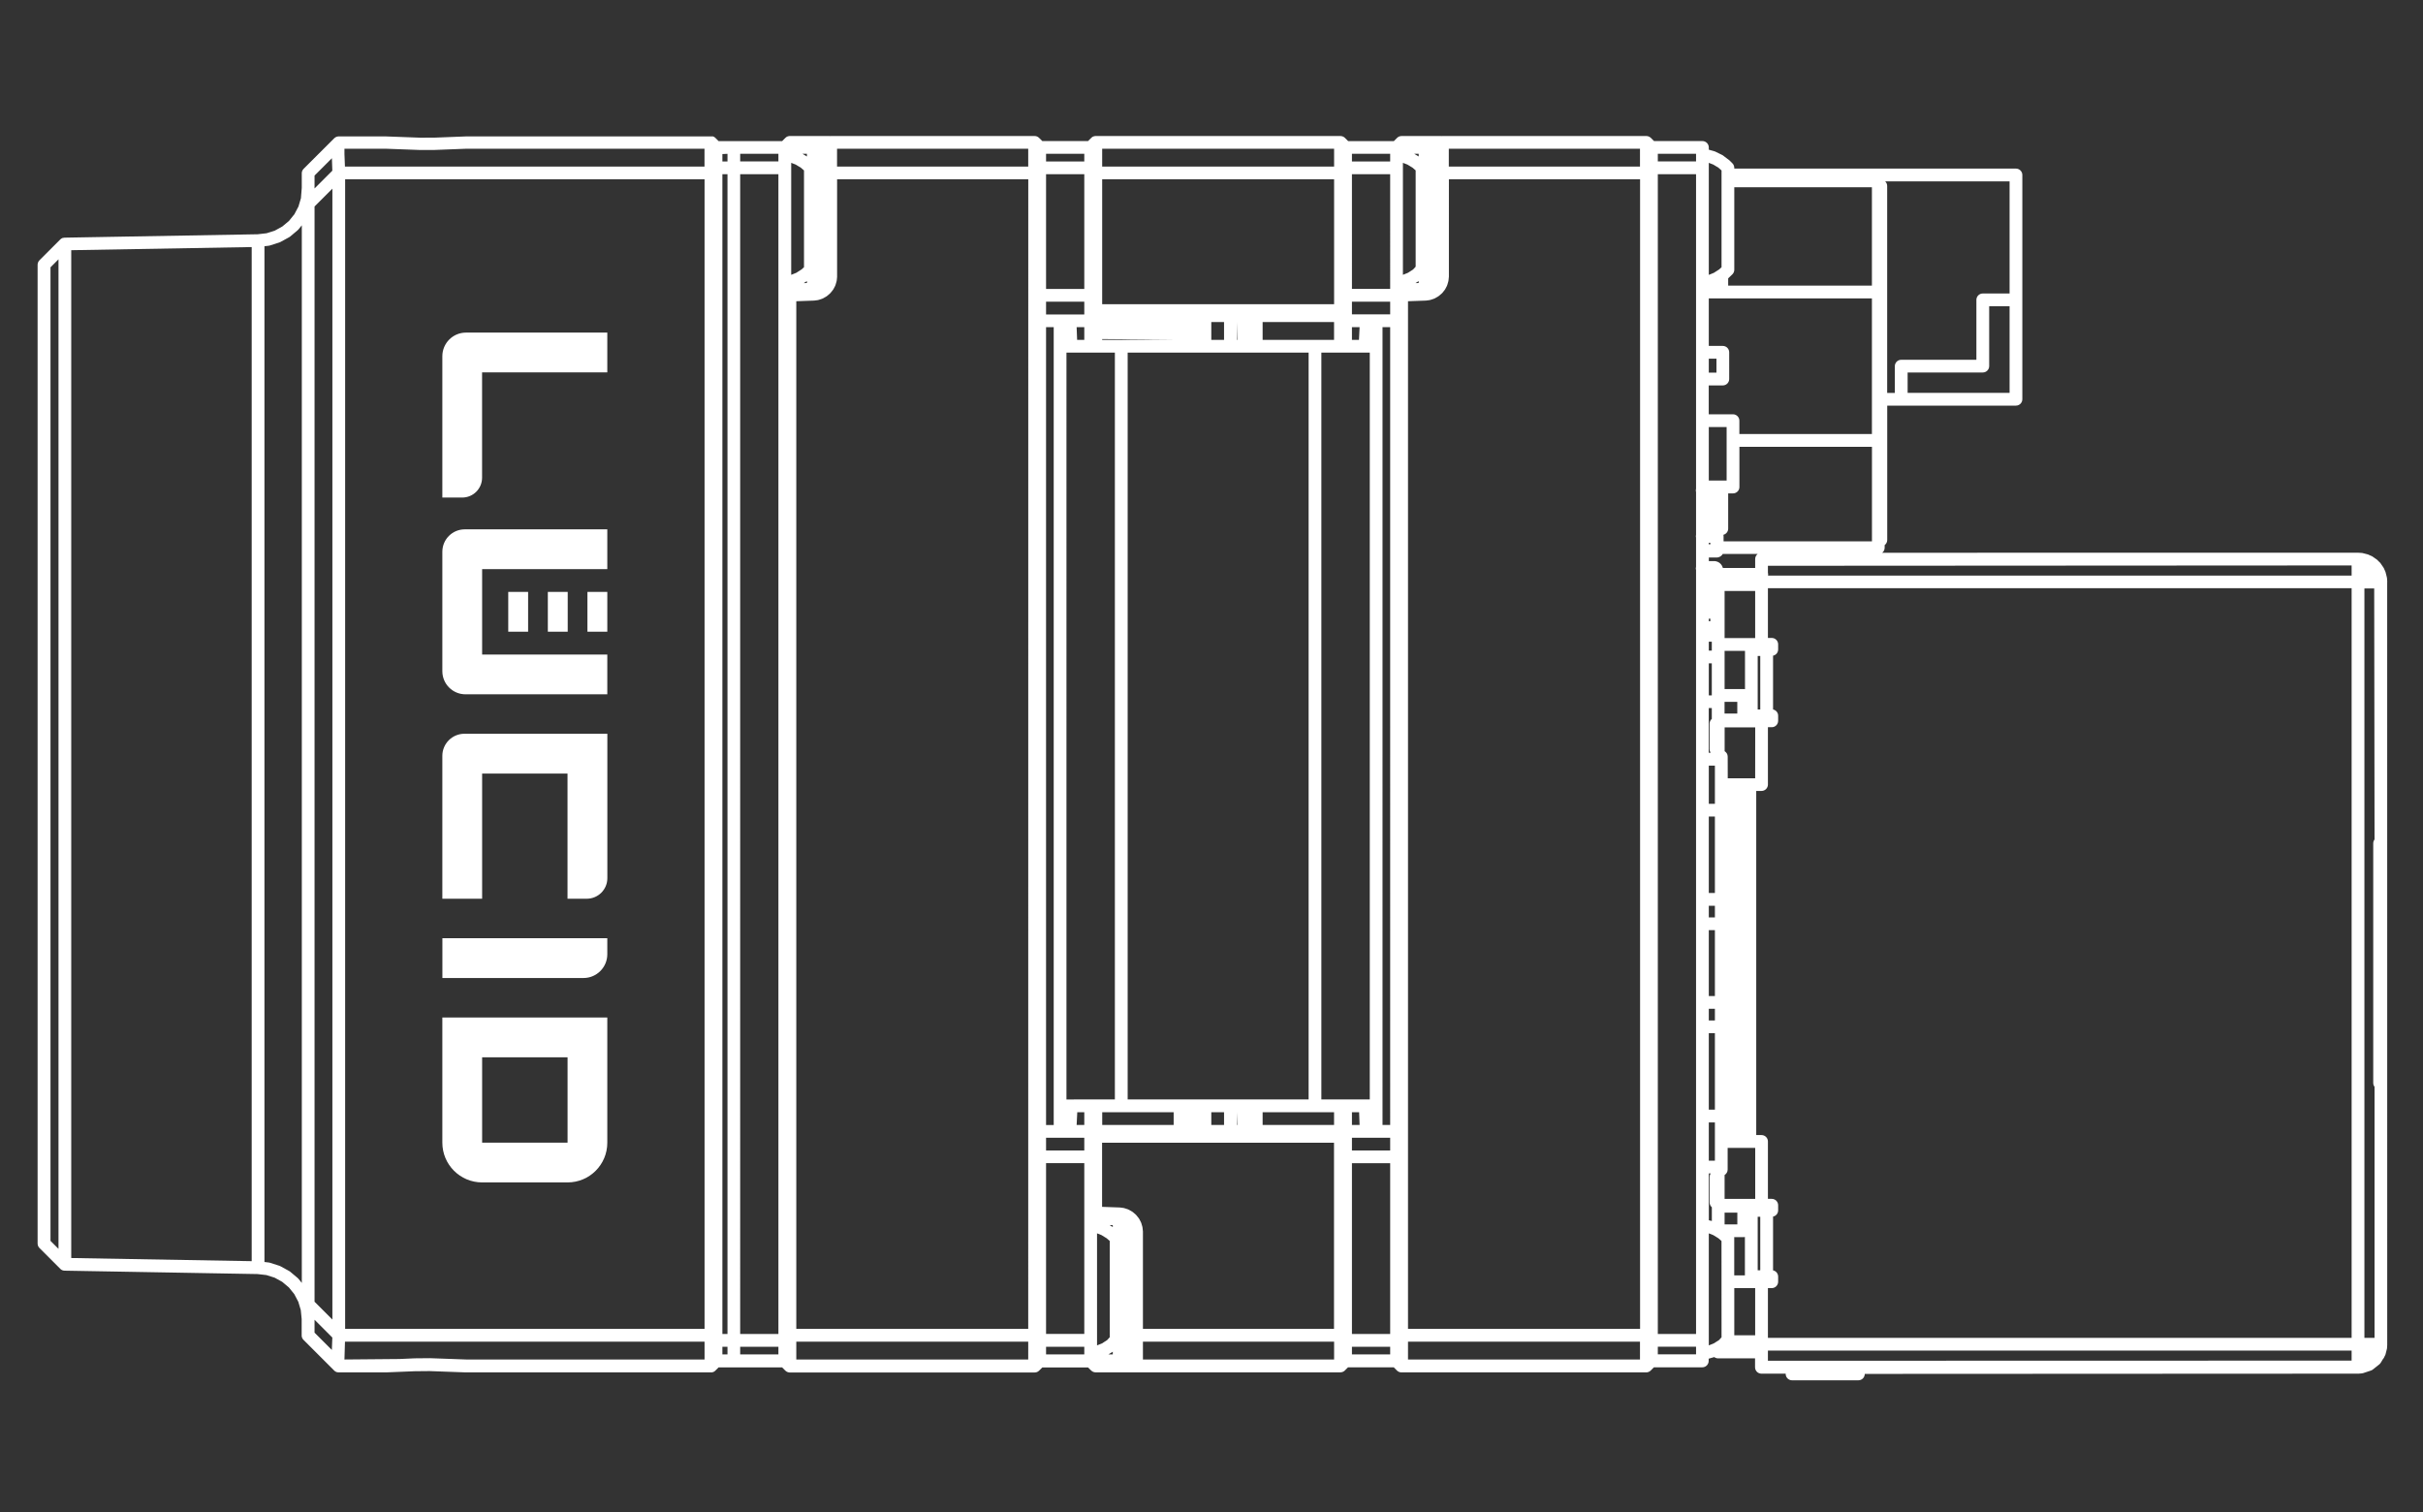 <svg id="Layer_1" xmlns="http://www.w3.org/2000/svg" xmlns:xlink="http://www.w3.org/1999/xlink" viewBox="0 0 500 312" style="enable-background:new 0 0 500 312;"><rect x="0" y="0" width="500" height="312" fill="#333333" stroke="none"/><style>.st0{fill:#FFFFFF;}</style><g><path class="st0" d="M492.62 120l-.04-.64c-.01-.11-.03-.22-.06-.32l-.21-.83c-.03-.15-.08-.3-.16-.44l-.15-.34c-.05-.15-.13-.29-.22-.41l-.48-.7c-.08-.14-.18-.26-.31-.35l-.26-.26c-.1-.12-.22-.23-.35-.31l-.7-.49c-.12-.1-.26-.17-.41-.22l-.34-.15c-.14-.08-.29-.14-.44-.17l-.82-.21c-.11-.03-.21-.06-.32-.06l-.64-.04c-.04.0-.09.0-.13.0H388.4c.31-.24.51-.62.51-1.04v-.54c.32-.24.53-.62.53-1.05V83.7H416c.73.0 1.32-.59 1.32-1.32V36.11c0-.73-.59-1.32-1.32-1.32h-43.13-14.99v-.16c0-.09-.01-.17-.03-.26-.05-.24-.16-.47-.35-.66l-.62-.62-1.4-1.06-1.57-.77-1.29-.37v-.46c0-.73-.59-1.32-1.32-1.32h-9.98l-.66-.66c-.01-.01-.03-.03-.04-.04h-.01c-.12-.1-.24-.18-.38-.24-.15-.06-.32-.1-.5-.1h-42.08c-.04.0-.09.0-.13.01-.04.0-.09-.01-.13-.01h-3.28c-.01.0-.01.0-.02.0h-4.86c-.19.0-.37.04-.53.11h-.01c-.12.05-.22.12-.32.21l-.01.01c-.02.02-.05.04-.07.06l-.66.66h-9.43l-.66-.66c-.01-.01-.03-.03-.04-.04-.01-.01-.01.0-.01-.01-.11-.1-.23-.17-.35-.23h-.01c-.16-.07-.33-.11-.52-.11h-50.49c-.03-.01-.04.0-.06.0h-.01c-.15.01-.29.04-.42.09h-.01s0 0-.01.0c-.14.06-.27.14-.38.25l-.01.01c-.01.01-.02.02-.03.03l-.67.66h-9.43l-.67-.66c-.12-.12-.26-.21-.41-.28-.16-.07-.33-.1-.52-.1h-42.08c-.04.0-.09.0-.13.01-.04.0-.09-.01-.13-.01h-8.14c-.02-.01-.04.0-.06.0h-.01-.01c-.15.01-.29.04-.42.09h-.01c-.16.06-.3.16-.43.29l-.67.67h-13.11l-.66-.66c-.01-.01-.03-.03-.04-.04s-.01.0.0.0c-.11-.1-.23-.17-.35-.23h-.01c-.03-.01-.07-.03-.1-.04h-.01-.01-.01-.01-.01-.01s0 0-.01.0h-.01-.01s0 0-.01.0h-.01-.01H147h-.01s0 0-.01.0h-.01-.01-.01-.01s0 0-.01.0h-.01s0 0-.01.0h-.01s0 0-.01.0h-.01s0 0-.01.0h-.01-.01s-.01.0-.02.0h-.01s0 0-.01.0h-.01-.01-.01-.01-.01c-.04.0-.08.0-.12.0H96.21 96.2c.01.0-.03.0-.05.0L89.7 28.4l-2.99.01-7.05-.26c-.01.0-.03.0-.04.0h-9.69c-.13-.01-.23.01-.34.04-.06.02-.13.04-.19.06h-.01c-.12.05-.23.12-.34.21-.03.03-.06.06-.1.09l-6.3 6.29c-.28.28-.41.66-.38 1.03.0.03.0.07.0.1v2.79L62.1 40.9l-.51 1.71-.83 1.58-1.12 1.39-1.37 1.15-1.56.86-1.7.54-1.84.21-39.81.7h-.01s0 0-.01.0h-.01-.01c-.11.0-.21.02-.31.05H13s0 0-.01.0h-.01s0 0-.01.0h-.01-.01c-.04.01-.08.03-.12.05-.13.06-.25.14-.36.24s0 0-.01.01l-.01.01s-.01.0-.01.01l-.01.01L8.15 53.7c-.26.26-.39.61-.39.95.0.01.0.02.0.03V256.6c0 .07.01.14.02.21v.01c.04.26.17.51.37.71l4.28 4.28v.01l.01.01s0 0 .01.0c0 0 .01.01.0.01.12.11.25.2.39.26.15.06.32.1.5.1l39.8.7 1.84.21 1.7.54 1.56.86 1.37 1.15 1.12 1.39.83 1.58.51 1.71.18 1.84v3.37c0 .04.0.07.0.11.02.3.15.59.38.82l6.3 6.3c.03.03.05.05.08.08.1.09.22.16.34.22.06.03.13.05.2.07.11.03.21.04.34.04h9.7.01s.03.0.04.0l5.95-.24 3.06-.03 7.48.27c.01.0.02.0.03.0h.01 50.48c.04.0.09.0.13-.01h.01s0 0 .01.0h.01.01s0 0 .01.0h.01.01.01s0 0 .01.0h.01.01.01s0 0 .01.0h.01.01.01.01c.09-.02.18-.05.26-.08h.01c.12-.05.23-.13.34-.22s.01.0.01-.01l.01-.01s.03-.03.04-.04l.66-.66h13.11l.67.67c.13.13.28.23.45.29h.01c.13.05.26.08.41.09h.01c.02.0.04.0.06.0h50.49c.18.0.36-.04.52-.1.15-.06.29-.16.41-.28l.67-.66h9.43l.67.66s0 0 .01.0l.01.01c.12.11.25.19.39.25h.01c.14.05.28.09.44.09h.01.01c.01.0.02.0.03.0h50.49c.18.0.36-.04.52-.11h.01c.13-.06.24-.13.35-.23.01-.01.03-.03.04-.04l.66-.66h9.43l.66.66c.02.02.04.04.07.06s.01.0.01.01c.1.09.21.15.32.21h.01c.16.07.34.11.53.11h50.5c.18.0.36-.04.52-.11.13-.06.25-.13.36-.23.0-.01.01.0.01-.01.01-.01.03-.03.04-.04l.66-.66h9.98c.73.0 1.32-.59 1.32-1.32.0-.01.0-.03.0-.04s0-.03.0-.04v-.38l1.15-.33c.22.16.49.26.79.26h7.63v1.84c0 .73.59 1.32 1.32 1.32h5v.05c0 .73.59 1.32 1.32 1.32h13.68c.73.0 1.32-.59 1.32-1.32l100.48-.05c.02.0.03.0.06.0h1.23c.07.01.08.0.12.0l.63-.05c.11-.01.21-.03.32-.06l1.6-.53c.15-.05.29-.13.41-.22l1.32-1.05c.12-.1.23-.22.31-.35l.45-.75c.14-.14.25-.31.31-.51l.1-.19c.08-.14.14-.28.16-.44l.21-.82c.03-.11.06-.21.06-.32l.04-.64c0-.04.01-.09.0-.13V120.13C492.63 120.08 492.63 120.04 492.62 120zM414.69 81.07h-21.04v-4.21h15.51c.73.0 1.32-.59 1.32-1.32V63.19h4.21V81.07zm0-43.65v23.14h-5.53c-.73.0-1.32.59-1.32 1.32v12.36h-15.51c-.73.0-1.32.59-1.32 1.32v5.52h-1.58v-42.7c0-.37-.15-.71-.41-.95L414.69 37.42zM12.07 257.7l-1.65-1.65V55.16l1.65-1.65V257.7zM51.94 260.24l-37.24-.65V51.63l37.24-.65V260.24zM62.28 264.73l-.68-.84c-.05-.07-.11-.13-.18-.18l-1.56-1.31c-.07-.05-.14-.1-.21-.14l-1.79-.98c-.07-.04-.15-.08-.24-.1l-1.94-.62c-.08-.03-.17-.04-.25-.05l-.86-.1V50.81l.86-.1c.08-.01.17-.03.25-.05l1.94-.62c.08-.03.16-.06.24-.1l1.79-.98c.07-.04.15-.09.21-.14l1.56-1.31c.06-.05.12-.12.18-.18l.68-.84V264.73zm2.63-228.5 3.58-3.58.09 2.57-3.67 3.67V36.23zM68.48 278.56l-3.57-3.57v-2.66l3.67 3.67L68.48 278.56zM68.59 272.29l-3.68-3.68v-226l3.68-3.68V272.29zM145.39 280.53H96.23l-7.51-.27-3.16.03-3.12.14-11.36.1v-.04l.11-3.64h74.2V280.53zM145.39 274.21H71.22V37h74.17V274.21zM71.18 34.37l-.1-2.6v-1.08h8.53l7.06.26 3.08-.01 6.48-.25h49.15v3.68H71.18zm78.94 245.11h-1.05v-1.58h1.05V279.48zM150.12 275.27h-1.05V35.95h1.05V275.27zm0-241.95h-1.05v-1.53l1.05-.05v1.58zm10.51 246.16h-7.89v-1.58h7.89V279.48zm0-221.2c0 .01.0.03.0.04v2.63c0 .01.0.02.0.03v214.29h-7.89V35.95h7.89V58.28zm0-26.3c0 .01.0.02.0.04v1.29h-7.89v-1.58h7.89V31.98zM166.51 31.74v.55l-.91-.55H166.51zM163.27 56.71V34.63 33.6l.93.36 1.07.65.64.56v19.97l-.53.47-1.06.68L163.27 56.71zM166.51 58.01v.39l-.66.02L166.51 58.01zm45.67 222.52h-47.86v-3.68h47.86V280.53zM212.18 274.21h-47.86V62.16l3.57-.13c.04.0.08.0.12-.01.01.0.03.0.04.0l.69-.09c.08-.01.16-.03.24-.06l.67-.22c.08-.03.16-.06.24-.11l.61-.35c.07-.04.14-.09.2-.14l.54-.46c.07-.06.13-.12.18-.19l.44-.55c.05-.07.1-.14.14-.21l.33-.63c.04-.07.07-.15.09-.23l.2-.68c.02-.08.04-.17.05-.25l.07-.69c0-.02.0-.04.0-.05.0-.03.0-.07.0-.1V37h39.45L212.18 274.21zm0-239.84h-39.45v-3.68h39.45v3.68zm66.8 33.14h1.58l-.13 2.63h-1.45V67.51zM227.44 30.69h47.86v3.68h-47.86V30.69zm0 6.31h47.86v25.77h-47.86V37zM232.7 226.88V72.76h37.34v154.11h-13.41H232.7V226.88zM255.31 232.14h-.09v-2.63L255.31 232.14zm-2.72-2.63v2.63h-2.63v-2.63h2.63zm-10.4.0v2.63h-14.74v-2.63h14.74zM231.38 70.13h-3.94v-.16l14.74.13L231.38 70.13zm18.58.0v-3.68h2.63v3.68h-2.63zM255.22 70.13v-3.68l.09 3.68H255.22zM260.55 229.51h14.74v2.63h-14.74v-2.63zm0-159.38v-3.68h14.74v3.68h-3.93-10.81zM215.86 31.74h7.89v1.58h-7.89V31.74zm0 4.21h7.89v23.67h-7.89V35.95zm0 26.3h7.89v1.84c0 .02.0.03.0.05s0 .03.0.05v.7h-2.89-5V62.25zM223.75 67.51v2.63h-1.48l-.1-2.63H223.75zM215.86 67.51h1.58v1.8 161.01c0 .02.0.03.0.05v1.78h-1.58V67.51zM223.75 279.19c0 .01.0.02.0.04v.25h-7.89v-1.58h7.89V279.19zm0-28.95v2.65c0 .01.0.02.0.03v22.34h-7.89v-35.24h7.89v10.22zm0-12.84h-7.89v-2.63h7.89v2.63zM223.75 232.14h-1.58l.13-2.63h1.45v2.63zM221.58 226.88c-.02.0-.03.0-.05.0h-1.46V72.76h1.47c.01.0.02.0.03.0h8.49v154.11h-3.94-4.54V226.88zM227.42 277.2l-1.04.42v-1.04V254.5l.92.36 1.07.66.63.55v19.87l-.53.58L227.42 277.2zM229.63 279.48h-.9l.9-.55V279.48zm0-26.28-.66-.41.66.02V253.2zm45.67 27.33h-39.45v-3.68h39.45V280.53zM275.3 274.21h-39.45v-20.03c0-.02.0-.04.0-.06v-.01c0-.03.0-.06-.01-.09l-.07-.68c-.01-.09-.02-.17-.05-.25l-.2-.68c-.02-.08-.06-.16-.09-.23l-.33-.63c-.04-.07-.08-.14-.14-.21l-.44-.55c-.05-.07-.11-.13-.18-.19l-.54-.46c-.06-.05-.13-.1-.2-.14l-.61-.35c-.08-.04-.15-.08-.24-.11l-.67-.22c-.08-.03-.16-.04-.24-.06l-.68-.09c-.03.0-.05-.01-.08-.01-.01.0-.01.0-.02.0-.02.0-.04.0-.06.0l-3.58-.13V235.8h47.86v38.41H275.3zm-2.63-47.33V72.76h8.48c.02.0.03.0.05.0h1.46v154.11h-1.47c-.01.0-.03.0-.04.0h-8.48V226.88zM280.56 232.14h-1.58v-2.63h1.48L280.56 232.14zm6.31 47.34h-7.89v-1.58h7.89V279.48zM286.87 275.27h-7.89v-35.24h7.89v35.24zm0-37.87h-7.89v-2.63h7.89v2.63zM286.87 232.14h-1.58v-1.8V69.33c0-.01.0-.03.0-.04v-1.78h1.58V232.14zm0-167.27h-2.89-5v-.78-.01-1.83h7.89v2.62zm0-6.59c0 .01.0.02.0.03v1.3h-7.89V35.95h7.89V58.28zm0-26.3c0 .01.0.02.0.04v1.3h-7.89v-1.58h7.89V31.98zM292.75 31.74v.55l-.91-.55H292.75zM289.5 56.71V34.63 33.6l.93.36 1.07.65.63.55v19.87l-.53.58-1.06.68L289.5 56.71zm3.25 1.3v.39l-.66.02L292.75 58.01zm45.67 222.52h-47.87v-3.68h47.87V280.53zM338.42 274.21h-47.87V62.16l3.58-.13c.02.0.05.0.07.0.03.0.06-.01.1-.01l.68-.09c.08-.01.16-.03.24-.06l.67-.22c.08-.03.16-.06.24-.11l.61-.35c.07-.04.14-.09.2-.14l.54-.46c.07-.06.13-.12.18-.18l.44-.55c.05-.07.1-.14.14-.21l.33-.63c.04-.07.07-.15.09-.23l.2-.68c.02-.08.04-.17.05-.25l.07-.68c0-.03.0-.06.01-.09v-.01c0-.02.0-.04.0-.06V37h39.45v237.21H338.42zm0-239.84h-39.45v-3.68h39.45v3.68zm11.57 244.82c0 .01.0.03.0.04v.24h-7.89v-1.58h7.89V279.19zm0-220.91c0 .01.0.03.0.04v42.53c-.06.23-.07.48.0.71v8.78c-.05.21-.05.42.0.62v5.98c-.06.23-.07.48.0.71V252.9c0 .01.0.03.0.04v22.33h-7.89V35.95h7.89V58.28zm0-26.3c0 .01.0.03.0.04v1.29h-7.89v-1.58h7.89V31.98zm6.63 25.46.89-.86c.24-.25.37-.58.37-.9v-.01V38.64h28.4v20.3h-29.66v-1.5zm-4-22.81V33.6l.93.36 1.07.65.63.56v19.98l-.53.47-1.06.68-1.04.42V34.63zm0 39.38h1.58v2.88h-1.58V74.01zm0 5.52h2.89c.73.0 1.32-.59 1.32-1.32V72.7c0-.73-.59-1.32-1.32-1.32h-2.89v-9.81h33.66v27.99h-27.35v-2.75c0-.73-.59-1.32-1.32-1.32h-5v-5.96H352.62zM355.67 111.7v-1.01c0-.1-.01-.19-.03-.28.0-.02-.01-.04-.01-.05.57-.15.99-.66.99-1.27v-7.28h1c.73.0 1.32-.59 1.32-1.32V92.2h27.35v19.51h-30.62V111.7zM363.24 135.36v11.04h-.53v-11.04H363.24zM352.62 88.12h3.68v11.04h-1-2.68V88.12zm0 23.88h.32v.32h-.32V112zm0 15.67h.32v.52h-.32V127.67zm0 4.74h.62v1.84h-.62v-1.84zm0 4.47h.62v6.61h-.62V136.88zM352.62 146.11h.62v2.23c-.28.24-.46.6-.46 1v5.26c0 .27.08.53.22.74h-.39v-9.23H352.62zm0 11.87h1.26v7.89h-1.26V157.98zm0 10.51h1.26v15.78h-1.26V168.49zm0 18.41h1.26v2.41h-1.26V186.9zM352.62 191.94h1.26v13.59h-1.26V191.94zm0 16.22h1.26v2.41h-1.26v-2.41zM352.62 213.2h1.26v15.78h-1.26V213.2zm0 18.41h1.26v7.89h-1.26V231.61zm0 10.52h.39c-.14.21-.22.46-.22.73v5.26c0 .4.18.76.46 1v2.83l-.62-.15v-9.67H352.62zm2.63 33.82-.53.58-1.06.67-1.04.42v-1.04V254.5l.92.36 1.07.66.63.56L355.25 275.95zm2.62-20.55c0-.04-.01-.08-.02-.12h1.96c.09.0.18-.01.26-.03v7.92h-2.2v-7.62C357.88 255.5 357.88 255.45 357.87 255.4 357.87 255.41 357.87 255.41 357.87 255.4 357.87 255.41 357.87 255.41 357.87 255.4zM355.88 252.65v-2.42h2.63v2.42h-2.63zm6.31 22.88h-4.31v-9.73h4.31V275.53zm0-28.14h-6.31v-4.93c.38-.23.63-.65.63-1.12v-4.47h2.51c.04.0.08.0.13-.01.04.0.09.01.13.01h2.92v10.52H362.19zm0-86.79h-1.09-4.57l-.01-4.47c0-.48-.25-.89-.63-1.12v-4.92h6.31L362.19 160.6zm-3.69-15.78v2.42h-2.63v-2.42h2.63zm-2.62-2.63v-7.89h4.21v7.91c-.09-.02-.17-.03-.26-.03L355.88 142.19zm6.31-10.52h-6.31v-9.73h6.31v9.73zm0-16.26c0 .01.0.03.0.04v1.75h-6.67c-.01-.06-.03-.12-.04-.15-.03-.08-.11-.26-.15-.33-.04-.08-.16-.23-.21-.3s-.2-.19-.26-.25c-.07-.05-.23-.15-.3-.19-.08-.04-.26-.11-.35-.13-.08-.02-.15-.04-.23-.05l-.08-.01c-.03.0-.06-.01-.09-.01s-.07.0-.1.0h-1.08v-.74h1.63.01c.04-.01.09.0.14-.01.06-.01.11-.01.16-.03.08-.02.16-.04.22-.07.13-.05.27-.14.38-.23.07-.06.14-.13.2-.2.04-.05.09-.12.12-.19h7.21c-.31.24-.51.62-.51 1.04C362.19 115.39 362.19 115.4 362.19 115.41zM363.24 262.12h-.53v-11.04h.53v11.04zm122.03 16.73c0 .02.0.04.0.06v1.06c0 .01.0.02.0.03s0 .02.0.03v.73l-120.45.03v-2.1h120.45V278.85zM485.27 276.06H364.82V265.8h.79c.73.0 1.32-.59 1.32-1.32v-1.05c0-.64-.45-1.17-1.05-1.29v-11.1c.6-.12 1.05-.65 1.05-1.29v-1.05c0-.73-.59-1.32-1.32-1.32h-.79v-11.84c0-.73-.59-1.32-1.32-1.32h-1.09v-71.01h1.09c.73.0 1.32-.59 1.32-1.32v-11.83h.79c.73.0 1.32-.59 1.32-1.32v-1.05c0-.64-.45-1.17-1.05-1.29v-11.1c.6-.12 1.05-.65 1.05-1.29v-1.05c0-.73-.59-1.32-1.32-1.32h-.79v-10.26h120.45V276.06zm0-158.61c0 .02.0.03.0.05v1.06c0 .01.0.02.0.03s0 .02.0.03v.16H364.84c.02-.09.03-.17.03-.26.0-.13-.02-.25-.05-.37v-1.4l120.45-.07L485.27 117.45zM490 224.26v51.8h-.76c-.02.0-.03.0-.05.0h-1.06c-.02.0-.04.0-.06.0h-.16V121.42h.16c.02.0.04.0.06.0h1.06c.02.0.03.0.05.0h.69l.07 51.8c-.17.22-.27.5-.27.8v49.44C489.73 223.76 489.83 224.04 490 224.26z"/></g><g><path class="st0" d="M99.49 76.84h25.83v-8.21H99.49h-3.33c-2.69.0-4.88 2.18-4.88 4.88v3.33 25.83h4.1c2.27.0 4.1-1.84 4.1-4.1V76.84z"/><path class="st0" d="M117.12 185.45h3.96c2.35.0 4.25-1.9 4.25-4.25v-21.58-8.21h-8.21H99.49h-3.65c-2.52.0-4.56 2.04-4.56 4.56v3.65 25.83h8.21v-25.83h17.62v25.83z"/><path class="st0" d="M99.49 235.79v-17.61s0-.01.01-.01h17.61.01v17.61s0 .01-.01.01L99.49 235.79c.01.0.0.0.0.0m25.83.0v-17.62-8.2s0-.01-.01-.01h-8.2H99.49h-8.2-.01v8.2 17.62c0 4.53 3.67 8.21 8.21 8.21h17.62C121.65 244 125.32 240.33 125.32 235.79"/><path class="st0" d="M125.32 193.6v3.3c0 2.71-2.2 4.91-4.91 4.91H91.29v-8.21h34.03z"/><path class="st0" d="M125.32 135.06H99.49v-17.62h25.83v-8.21H99.49h-3.58c-2.56.0-4.63 2.07-4.63 4.63v3.58 17.62 3.44c0 2.63 2.13 4.77 4.77 4.77h3.44 25.83V135.06z"/><rect x="121.22" y="122.14" class="st0" width="4.1" height="8.21"/><rect x="113.05" y="122.14" class="st0" width="4.1" height="8.21"/><rect x="104.88" y="122.14" class="st0" width="4.1" height="8.21"/></g></svg>